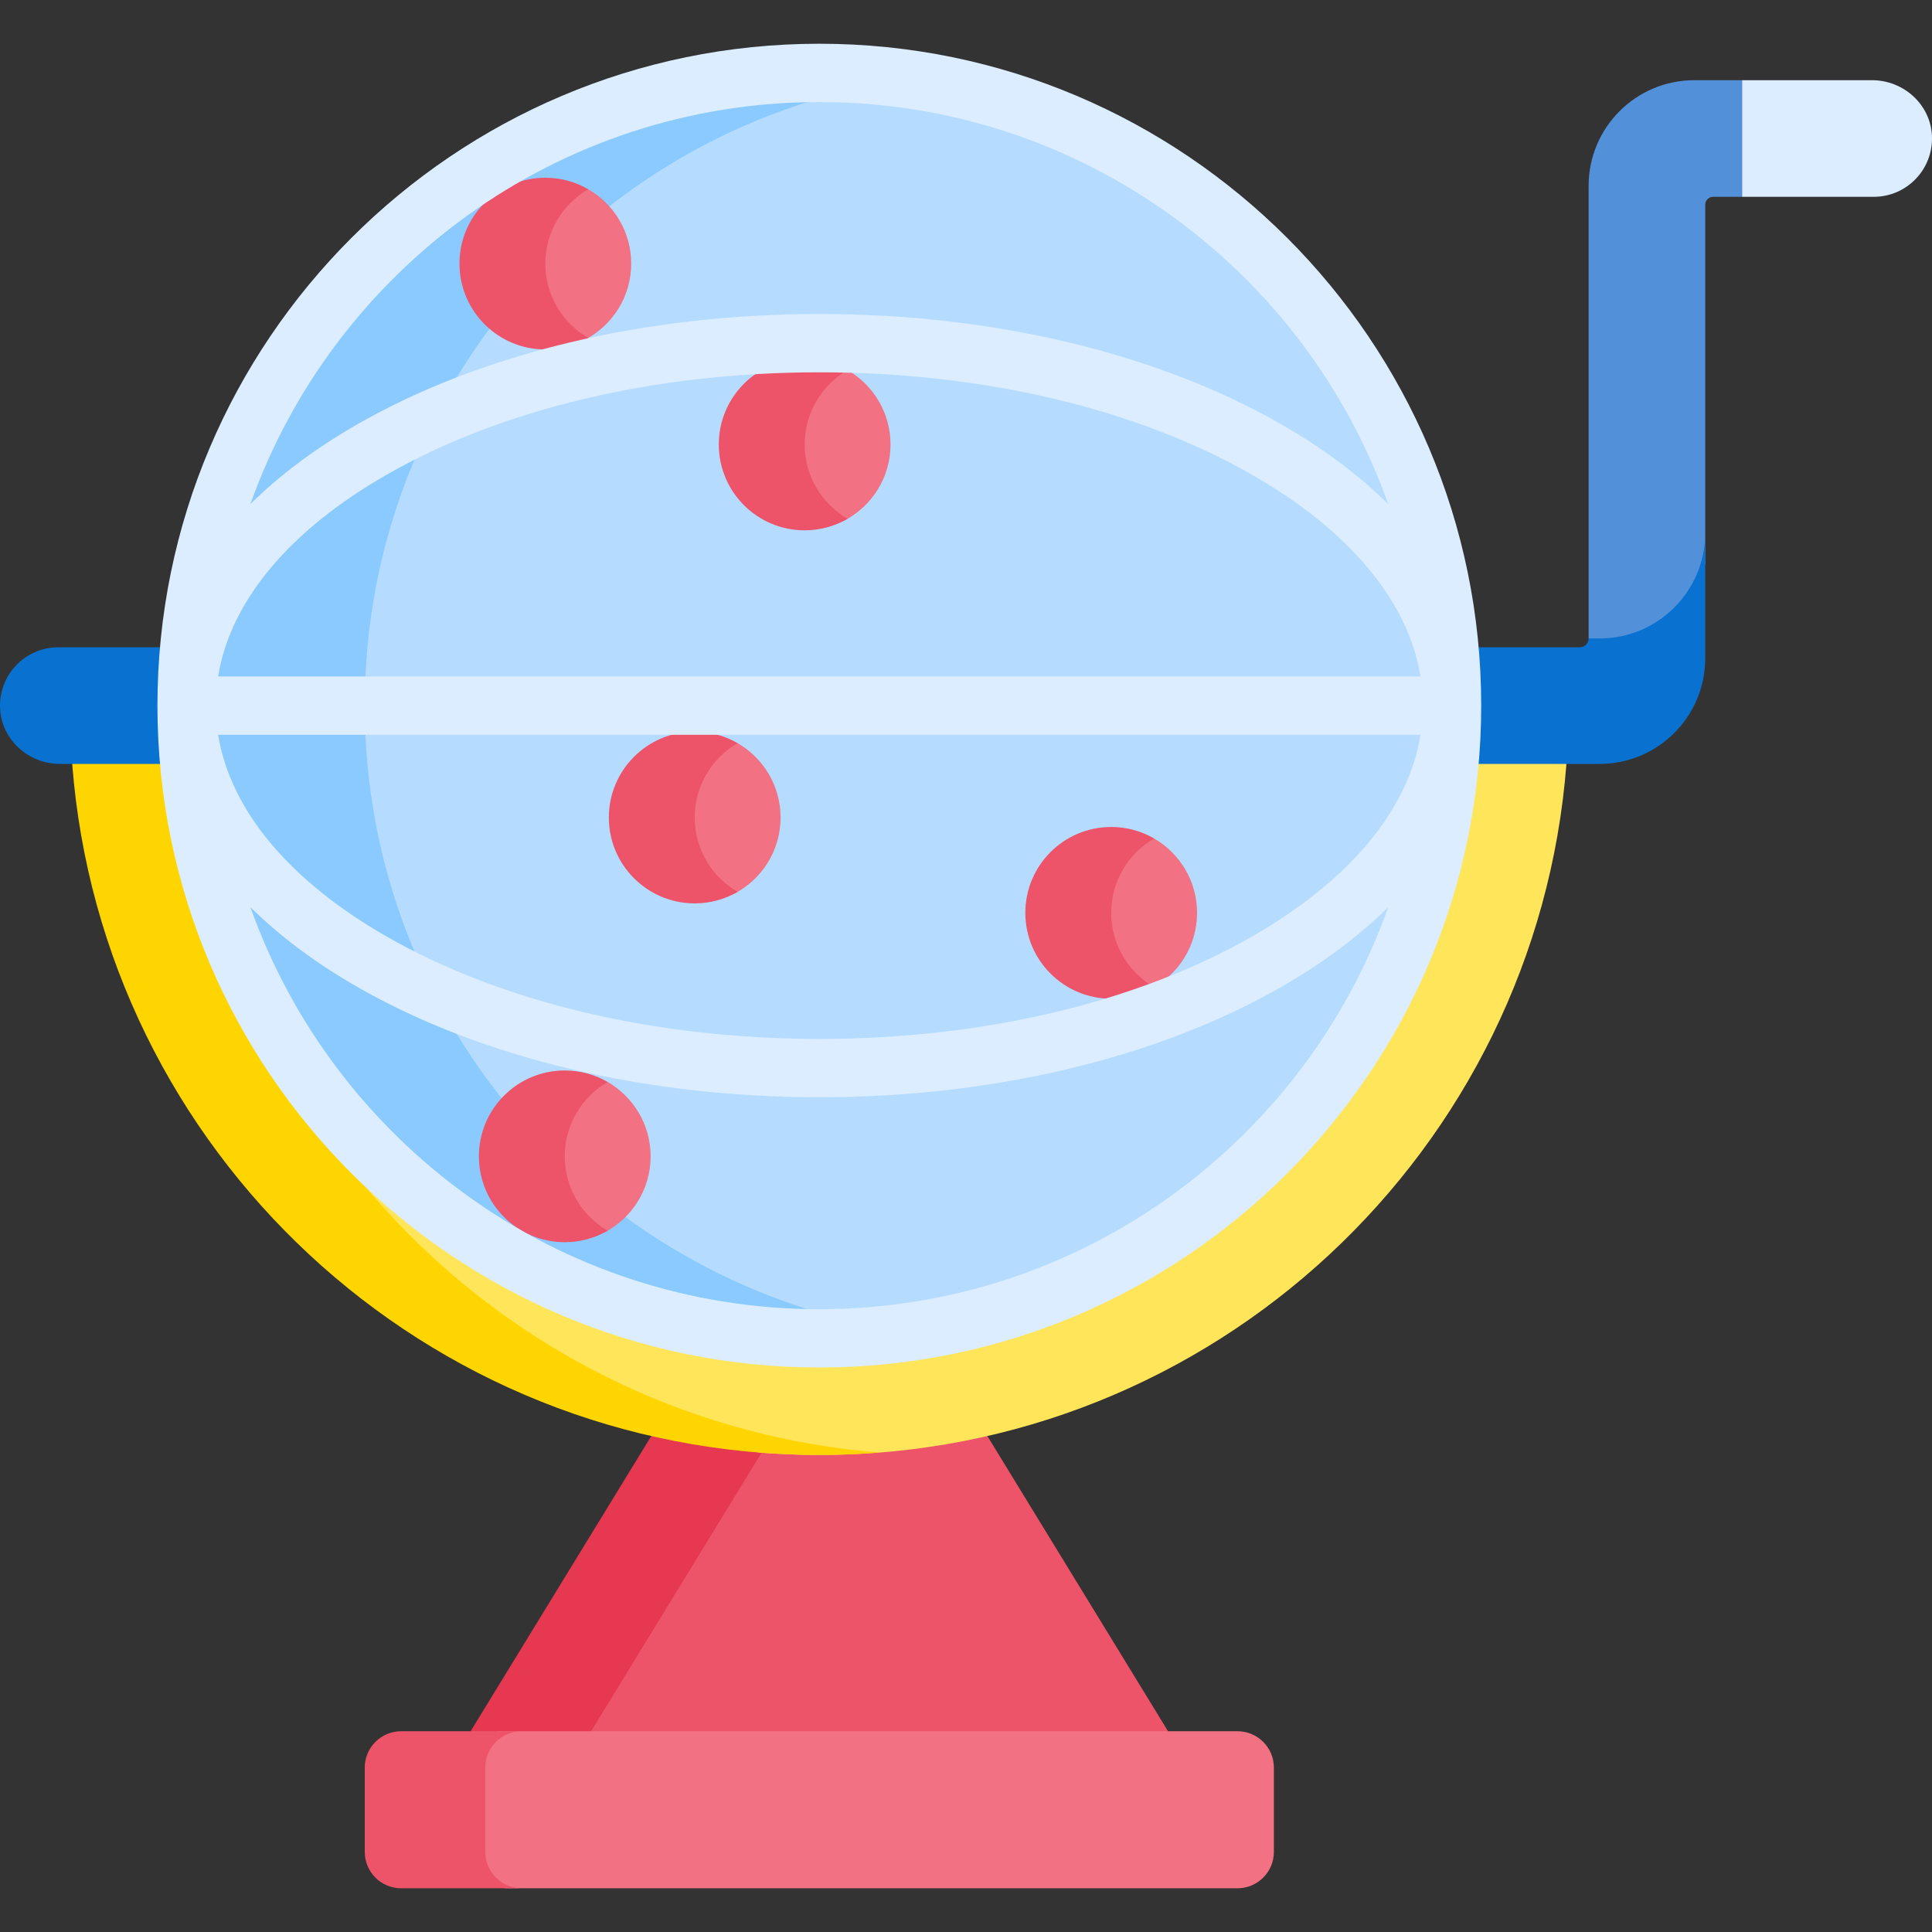 <svg id="Capa_1" enable-background="new 0 0 512 512" height="512" viewBox="0 0 512 512" width="512" xmlns="http://www.w3.org/2000/svg"><rect x="0" y="0" width="512" height="512" fill="#333333" stroke="none"/><g><path d="m261.719 380.659-3.466-3.06h-71.582l15.308 5.537-49.663 72.756h-16.826l-6.767 5.075 2.045 1.106h174.873l3.901-3.277z" fill="#ed5469"/><path d="m204.471 380.659 5.106-3.06h-31.936l-5.105 3.06-47.822 78.137 6.054 3.277h31.935l-6.054-3.277z" fill="#e63850"/><path d="m384.807 186.995h-335.359l-14.152 7.215 6.426 51.243 28.007 47.67 61.406 64.386 70.843 25.626-1.206 1.767c5.395.44 10.847.677 16.355.677 104.475 0 190.105-80.679 197.991-183.132z" fill="#ffe559"/><path d="m51.073 202.448 30.311-15.453h-31.936l-30.311 15.453c7.885 102.454 93.515 183.132 197.99 183.132 5.376 0 10.699-.225 15.968-.645-97.111-7.728-174.543-85.306-182.022-182.487z" fill="#ffd500"/><circle cx="217.128" cy="186.995" fill="#b5dcff" r="167.679"/><path d="m96.663 186.995c0-84.446 62.752-154.5 144.072-166.01-7.716-1.092-15.595-1.67-23.607-1.67-92.459 0-167.679 75.221-167.679 167.679 0 92.459 75.22 167.679 167.679 167.679 8.012 0 15.891-.578 23.607-1.67-81.32-11.508-144.072-81.561-144.072-166.008z" fill="#8bcaff"/><g><path d="m161.044 286.735h-4.233l-8.088 11.626v16.039l5.209 8.91 6.323 3.27c7.233-3.811 12.167-11.398 12.167-20.141 0-8.422-4.578-15.769-11.378-19.704z" fill="#f27182"/><path d="m149.666 306.439c0-8.421 4.578-15.769 11.378-19.704-3.348-1.937-7.232-3.052-11.378-3.052-12.568 0-22.756 10.188-22.756 22.756s10.188 22.756 22.756 22.756c4.146 0 8.03-1.114 11.378-3.052-6.799-3.936-11.378-11.283-11.378-19.704z" fill="#ed5469"/></g><g><path d="m195.484 196.947h-4.233l-8.088 11.626v16.039l5.209 8.91 6.323 3.27c7.233-3.811 12.167-11.398 12.167-20.141 0-8.421-4.578-15.769-11.378-19.704z" fill="#f27182"/><path d="m184.107 216.651c0-8.421 4.578-15.769 11.378-19.704-3.348-1.937-7.232-3.052-11.378-3.052-12.568 0-22.756 10.188-22.756 22.756s10.188 22.756 22.756 22.756c4.146 0 8.03-1.114 11.378-3.052-6.8-3.935-11.378-11.283-11.378-19.704z" fill="#ed5469"/></g><g><path d="m305.855 222.209h-4.233l-8.088 11.626v16.039l5.209 8.91 6.323 3.27c7.233-3.811 12.167-11.398 12.167-20.141 0-8.421-4.578-15.769-11.378-19.704z" fill="#f27182"/><path d="m294.478 241.913c0-8.421 4.578-15.769 11.378-19.704-3.348-1.937-7.232-3.052-11.378-3.052-12.568 0-22.756 10.188-22.756 22.756s10.188 22.756 22.756 22.756c4.146 0 8.03-1.114 11.378-3.052-6.8-3.936-11.378-11.283-11.378-19.704z" fill="#ed5469"/></g><g><path d="m224.619 98.084h-4.233l-8.088 11.626v16.039l5.209 8.91 6.323 3.27c7.233-3.811 12.167-11.398 12.167-20.141-.001-8.422-4.579-15.769-11.378-19.704z" fill="#f27182"/><path d="m213.241 117.787c0-8.421 4.578-15.769 11.378-19.704-3.348-1.937-7.232-3.052-11.378-3.052-12.568 0-22.756 10.188-22.756 22.756s10.188 22.756 22.756 22.756c4.146 0 8.03-1.114 11.378-3.052-6.8-3.935-11.378-11.282-11.378-19.704z" fill="#ed5469"/></g><g><path d="m155.899 50.153h-4.233l-8.088 11.626v16.039l5.209 8.91 6.323 3.27c7.233-3.811 12.167-11.398 12.167-20.141 0-8.422-4.579-15.769-11.378-19.704z" fill="#f27182"/><path d="m144.521 69.857c0-8.421 4.578-15.769 11.378-19.704-3.348-1.937-7.232-3.052-11.378-3.052-12.568 0-22.756 10.188-22.756 22.756s10.188 22.756 22.756 22.756c4.146 0 8.03-1.114 11.378-3.052-6.8-3.936-11.378-11.283-11.378-19.704z" fill="#ed5469"/></g><path d="m327.954 458.796h-196.336l-4.37 3.277v33.309l6.567 5.028h194.139c5.323 0 9.639-4.315 9.639-9.639v-22.337c0-5.322-4.315-9.638-9.639-9.638z" fill="#f27182"/><path d="m128.598 490.772v-22.337c0-5.323 4.315-9.639 9.639-9.639h-31.936c-5.323 0-9.639 4.316-9.639 9.639v22.337c0 5.323 4.315 9.639 9.639 9.639h31.936c-5.323 0-9.639-4.316-9.639-9.639z" fill="#ed5469"/><path d="m49.448 186.995c0-5.21.252-10.362.719-15.453h-34.714c-8.782 0-15.853 7.326-15.435 16.2.391 8.311 7.551 14.705 15.872 14.705h34.278c-.468-5.089-.72-10.241-.72-15.452z" fill="#0972d0"/><path d="m461.704 21.254h-12.695c-15.469 0-28.009 12.539-28.009 28.008v119.941l1.395.728h11.761l12.191-8.241 5.559-12.174v-95.291c0-1.141.925-2.066 2.066-2.066h7.732l3.525-3.36v-24.21z" fill="#5291d9"/><g><path d="m423.898 169.203h-2.898c0 1.292-1.047 2.339-2.34 2.339h-34.573c.468 5.09.719 10.242.719 15.453 0 5.21-.251 10.362-.719 15.453h39.81c15.468 0 28.008-12.54 28.008-28.008v-33.245c.001 15.469-12.539 28.008-28.007 28.008z" fill="#0972d0"/></g><g fill="#dbedff"><path d="m496.111 21.254h-34.407v30.905h34.844c8.782 0 15.853-7.326 15.435-16.2-.391-8.311-7.551-14.705-15.872-14.705z"/><path d="m217.128 11.59c-96.719 0-175.406 78.687-175.406 175.406s78.687 175.406 175.406 175.406 175.406-78.687 175.406-175.406-78.687-175.406-175.406-175.406zm159.32 183.131c-3.214 19.891-18.777 38.64-44.649 53.461-30.555 17.504-71.28 27.144-114.671 27.144s-84.116-9.64-114.671-27.144c-25.872-14.821-41.435-33.57-44.649-53.461zm-318.64-15.452c3.214-19.89 18.777-38.639 44.649-53.46 30.556-17.504 71.28-27.144 114.671-27.144s84.115 9.64 114.671 27.144c25.872 14.821 41.435 33.57 44.649 53.46zm159.32-152.227c69.48 0 128.745 44.535 150.776 106.555-7.765-7.684-17.272-14.808-28.423-21.197-32.857-18.822-76.309-29.189-122.352-29.189s-89.496 10.366-122.352 29.189c-11.151 6.388-20.658 13.513-28.423 21.197 22.029-62.019 81.293-106.555 150.774-106.555zm0 319.907c-69.48 0-128.745-44.535-150.775-106.555 7.765 7.684 17.272 14.808 28.423 21.197 32.857 18.822 76.309 29.188 122.352 29.188s89.496-10.366 122.352-29.188c11.151-6.388 20.658-13.513 28.423-21.197-22.03 62.02-81.295 106.555-150.775 106.555z"/></g></g></svg>